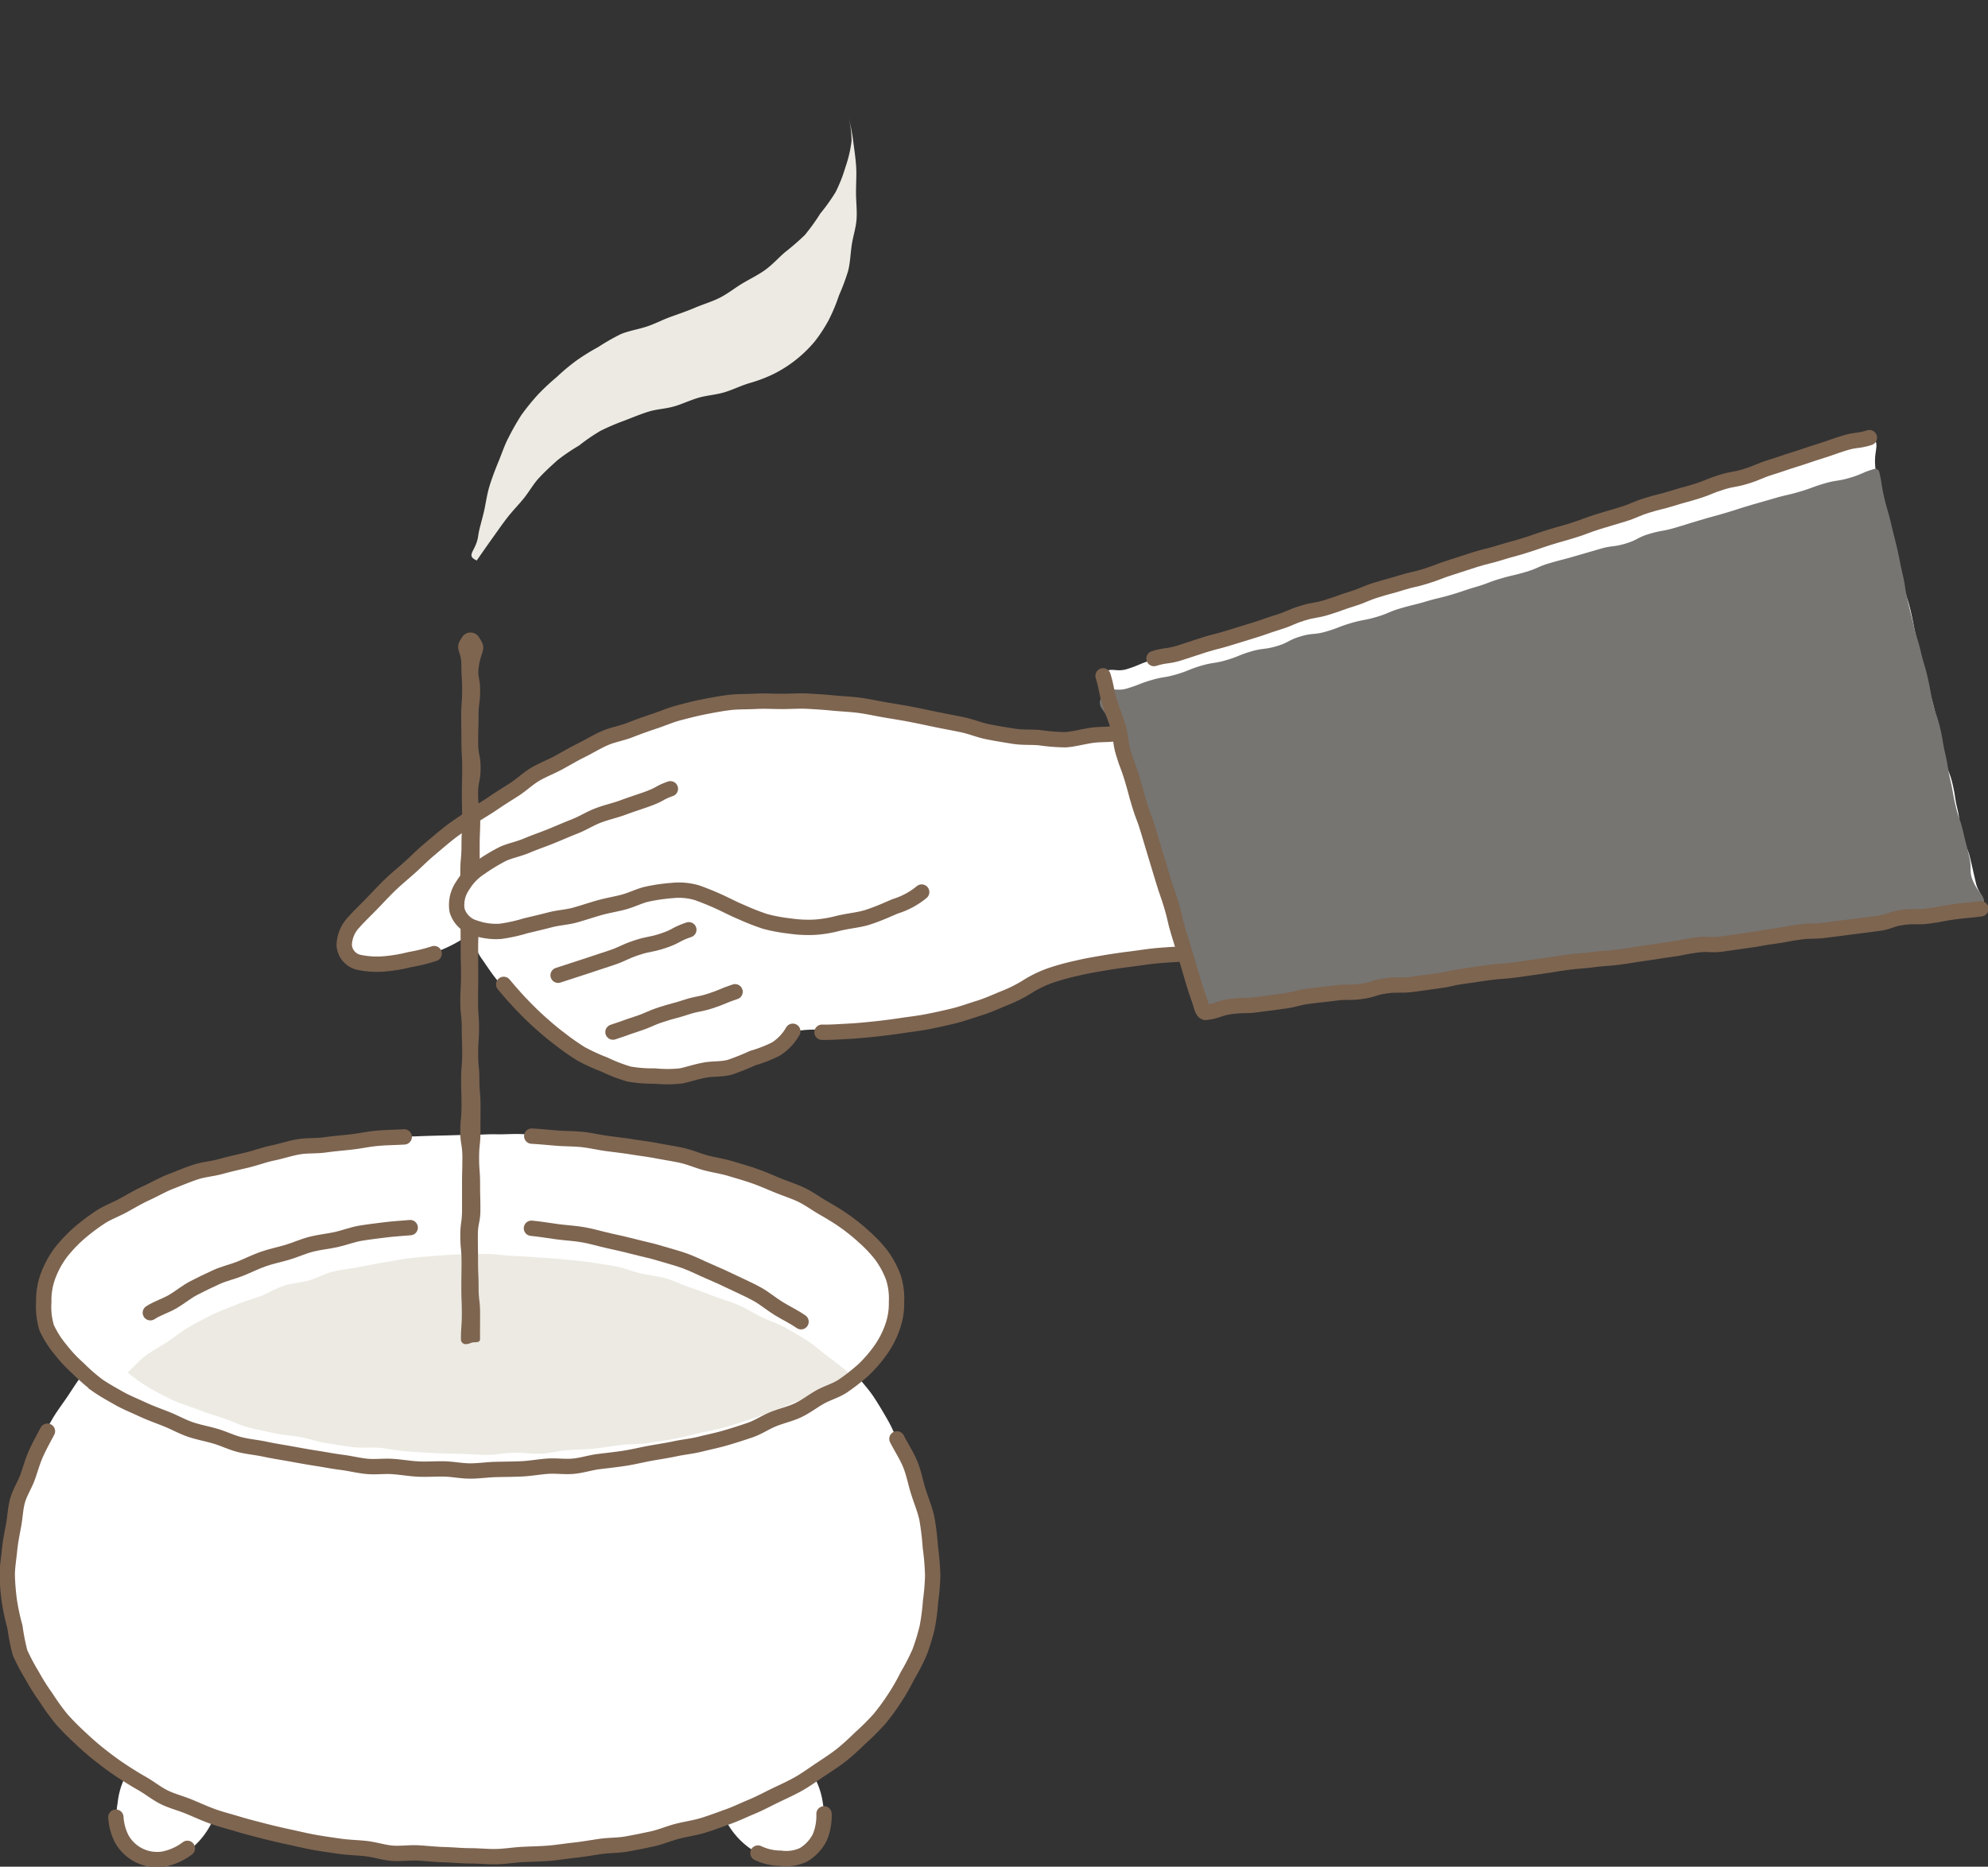 <svg xmlns="http://www.w3.org/2000/svg" xmlns:xlink="http://www.w3.org/1999/xlink" id="&#x30B0;&#x30EB;&#x30FC;&#x30D7;_1322" data-name="&#x30B0;&#x30EB;&#x30FC;&#x30D7; 1322" width="259.201" height="243.401" viewBox="0 0 259.201 243.401"><rect x="0" y="0" width="259.201" height="243.401" fill="#333333" stroke="none"/><defs><clipPath id="clip-path"><rect id="&#x9577;&#x65B9;&#x5F62;_1072" data-name="&#x9577;&#x65B9;&#x5F62; 1072" width="259.201" height="243.401" fill="none"></rect></clipPath></defs><g id="&#x30B0;&#x30EB;&#x30FC;&#x30D7;_1321" data-name="&#x30B0;&#x30EB;&#x30FC;&#x30D7; 1321" clip-path="url(#clip-path)"><path id="&#x30D1;&#x30B9;_3395" data-name="&#x30D1;&#x30B9; 3395" d="M173.527,129.984c-.271,1.678-1.207.119-3.316.1-.974-.01-2.122-.243-3.4-.236-1.054.007-2.2.09-3.4.119-1.089.025-2.22.251-3.39.3-1.109.048-2.261-.169-3.41-.094-1.124.074-2.244.354-3.376.459s-2.275.153-3.388.3c-1.147.147-2.268.349-3.357.541-1.158.2-2.321.229-3.376.489a30.5,30.5,0,0,0-3.266,1.005,14.313,14.313,0,0,0-2.994,1.615,18.807,18.807,0,0,1-3.123,1.449c-.985.4-2.037.9-3.213,1.264-1.055.325-2.139.769-3.3,1.053-1.1.269-2.262.383-3.41.609-1.127.221-2.264.463-3.4.637-1.155.176-2.322.2-3.448.317-1.184.127-2.333.274-3.44.333-1.222.065-2.381-.076-3.452-.1a12.574,12.574,0,0,0-3.764.228,6.693,6.693,0,0,1-2.284,2.227,16.863,16.863,0,0,1-2.95,1.3,30.9,30.9,0,0,1-3.073.974c-1.107.284-2.2.472-3.158.651-1.4.262-2.571.306-3.195.412a16.5,16.5,0,0,1-3.484.207,18.131,18.131,0,0,1-3.528-.2,21.025,21.025,0,0,1-3.331-1.207,25.646,25.646,0,0,1-3.056-1.765,31.32,31.32,0,0,1-2.851-2.054c-.943-.729-1.881-1.435-2.727-2.222-.888-.824-1.726-1.654-2.5-2.488-.844-.912-1.759-1.693-2.452-2.547-.828-1.024-1.47-2.042-2.058-2.87-1.251-1.759-.251-2.339-1.93-2.857a17.883,17.883,0,0,1-3.035,1.655,22.18,22.18,0,0,1-3.349,1.128,20.415,20.415,0,0,1-3.474.568,12.257,12.257,0,0,1-3.486-.128c-1.5-.294-2.662-.793-2.806-1.826-.113-.811.383-1.913,1.51-3.188.727-.823,1.618-1.541,2.424-2.377.767-.8,1.506-1.656,2.339-2.457.8-.77,1.744-1.414,2.6-2.181.83-.745,1.68-1.486,2.557-2.222.859-.72,1.513-1.71,2.412-2.415.883-.694,1.948-1.167,2.867-1.842s1.758-1.42,2.695-2.065,1.939-1.167,2.894-1.779,1.778-1.432,2.752-2.01,2.129-.842,3.12-1.382,1.958-1.144,2.968-1.645,2.078-.906,3.107-1.362,2.024-1.039,3.072-1.447c1.064-.413,2.122-.821,3.188-1.172,1.086-.358,2.143-.795,3.226-1.082,1.107-.294,2.254-.363,3.353-.577,1.123-.22,2.25-.289,3.361-.419,1.137-.133,2.239-.547,3.362-.608,1.142-.062,2.284.029,3.41.031,1.144,0,2.28.038,3.4.1,1.143.061,2.281.1,3.4.21,1.142.113,2.282.188,3.395.341,1.138.156,2.263.348,3.367.534,1.136.193,2.235.505,3.33.717,1.135.22,2.223.562,3.312.788,1.138.237,2.294.256,3.375.484,1.144.242,2.239.55,3.315.765,1.159.231,2.291.345,3.362.52,1.181.193,2.292.388,3.355.482a21.736,21.736,0,0,0,3.37-.009c1.115-.07,2.33.067,3.562-.109,1.143-.163,2.33-.347,3.519-.575,1.162-.224,2.315-.564,3.47-.827,1.181-.269,2.358-.5,3.478-.787,1.209-.309,2.334-.749,3.409-1.047,1.276-.355,2.476-.548,3.461-.844,2.084-.625,2.249-2.54,3.28-1.093.99,1.387.331,1.633.709,3.3s.616,1.609.994,3.272.218,1.7.6,3.365.371,1.665.75,3.329.612,1.609.99,3.271.119,1.723.5,3.386.36,1.668.737,3.333.572,1.62.951,3.285.088,1.745.643,3.362.967,1.627.694,3.315" transform="translate(-2.886 -5.839)" fill="#fff"></path><path id="&#x30D1;&#x30B9;_3396" data-name="&#x30D1;&#x30B9; 3396" d="M253.023,60.487c-1.473-.827-1.684.568-3.3,1.072s-1.553.7-3.166,1.2-1.645.4-3.258.9-1.644.4-3.256.9-1.609.514-3.222,1.017-1.577.62-3.19,1.124-1.606.523-3.219,1.027-1.619.48-3.232.983-1.626.464-3.24.968-1.641.412-3.254.916-1.6.555-3.211,1.06-1.632.442-3.244.946-1.59.578-3.2,1.082-1.65.382-3.264.886-1.606.527-3.22,1.03-1.544.72-3.155,1.223-1.623.474-3.236.978-1.62.476-3.232.979-1.689.259-3.3.763-1.512.825-3.125,1.328-1.673.314-3.288.818-1.575.623-3.189,1.126-1.688.266-3.3.77-1.523.8-3.137,1.3-1.679.3-3.293.8-1.557.681-3.17,1.184-1.672.319-3.287.823-1.6.54-3.218,1.045-1.618.5-3.232,1-1.57.659-3.188,1.165-2.417-.558-3.185.952c-.8,1.563.547,1.6,1.052,3.283s.459,1.693.965,3.372.422,1.706.927,3.387.517,1.677,1.022,3.356.387,1.716.893,3.4.482,1.689.988,3.37.667,1.633,1.172,3.314.436,1.7.942,3.384.393,1.715.9,3.4.8,1.593,1.306,3.274.436,1.7.942,3.384.559,1.669,1.065,3.353-.478,2.295.987,3.268c1.42.944,1.624.087,3.315-.136s1.647-.548,3.336-.771,1.694-.19,3.383-.413,1.714-.043,3.4-.267,1.678-.317,3.368-.54,1.7-.147,3.389-.371,1.691-.217,3.381-.441,1.7-.19,3.386-.413,1.7-.17,3.386-.394,1.677-.332,3.368-.555,1.667-.395,3.357-.618,1.7-.115,3.4-.338,1.673-.355,3.364-.579,1.7-.185,3.386-.409,1.722.022,3.41-.2,1.651-.525,3.342-.749,1.7-.139,3.388-.362,1.69-.233,3.381-.457,1.681-.285,3.371-.508,1.713-.057,3.4-.281,1.7-.155,3.39-.379,1.662-.449,3.352-.673,1.7-.163,3.392-.387,1.715-.044,3.407-.268,1.662-.457,3.353-.68,1.73.069,3.422-.156,1.681-.3,3.373-.522,1.693-.219,3.384-.443,1.664-.463,3.358-.687,2.409,1.1,3.4-.3c.964-1.355-.225-1.647-.609-3.265s-.366-1.622-.75-3.241-.73-1.537-1.113-3.155-.177-1.665-.559-3.282-.251-1.649-.634-3.269-.6-1.565-.98-3.182-.172-1.668-.555-3.287-.437-1.6-.82-3.223-.484-1.595-.867-3.214-.374-1.62-.756-3.239-.42-1.61-.8-3.229-.317-1.635-.7-3.255-.506-1.591-.89-3.211-.4-1.613-.785-3.231-.437-1.606-.82-3.227-.344-1.629-.727-3.249-.407-1.615-.79-3.235a9.866,9.866,0,0,1-.625-3.279c-.007-1.839.746-2.536-.709-3.352" transform="translate(-9.268 -3.654)" fill="#fff"></path><path id="&#x30D1;&#x30B9;_3397" data-name="&#x30D1;&#x30B9; 3397" d="M267.54,122.428c-.962,1.408-1.723.146-3.414.369s-1.677.321-3.366.545-1.7.147-3.389.37-1.684.26-3.375.484-1.674.344-3.365.567-1.715.032-3.4.256-1.7.178-3.386.4-1.666.41-3.356.633-1.717.019-3.407.242-1.671.376-3.361.6-1.716.029-3.406.253-1.683.282-3.374.505-1.7.168-3.388.392-1.643.588-3.334.813-1.715.019-3.4.242-1.68.3-3.37.526-1.717.011-3.406.235-1.681.295-3.372.519-1.673.345-3.363.568-1.71.089-3.4.314-1.7.154-3.39.378-1.69.233-3.381.457-1.662.454-3.353.677-1.682.3-3.374.525-1.71.09-3.4.315-1.677.337-3.367.561-1.689.248-3.381.472-1.7.147-3.394.37-1.722.024-3.416.248-1.82,1.31-3.275.413c-1.413-.871-.658-1.4-1.165-2.985s-.3-1.645-.8-3.225-.546-1.569-1.052-3.15-.56-1.562-1.065-3.142-.625-1.543-1.13-3.124-.288-1.651-.795-3.233-.682-1.525-1.188-3.106-.632-1.54-1.138-3.12-.252-1.663-.758-3.244-.441-1.6-.947-3.184-.7-1.519-1.21-3.1-.6-1.554-1.112-3.138-1.68-1.749-.888-3.212c.806-1.488,1.617-.505,3.241-.983s1.581-.626,3.2-1.1,1.681-.279,3.3-.755,1.574-.643,3.2-1.12,1.687-.262,3.311-.739,1.574-.646,3.2-1.123,1.7-.21,3.324-.688,1.528-.8,3.152-1.28,1.717-.161,3.341-.638,1.584-.614,3.207-1.092,1.672-.316,3.3-.793,1.57-.664,3.194-1.141,1.646-.4,3.27-.881,1.649-.4,3.273-.874,1.6-.545,3.229-1.022,1.585-.6,3.208-1.081,1.65-.388,3.274-.865,1.56-.69,3.182-1.167,1.64-.424,3.265-.9,1.626-.467,3.25-.944,1.7-.216,3.326-.693,1.529-.8,3.153-1.28,1.675-.305,3.3-.783,1.618-.5,3.243-.982,1.633-.453,3.259-.93,1.611-.519,3.235-1,1.63-.463,3.256-.94,1.654-.379,3.28-.858,1.593-.591,3.219-1.068,1.692-.263,3.321-.741,1.569-.684,3.2-1.162a.542.542,0,0,1,.639.378c.391,1.674.265,1.7.656,3.378s.486,1.649.876,3.321.42,1.666.811,3.34.325,1.687.716,3.359.256,1.706.647,3.38.412,1.667.8,3.341.52,1.644.911,3.319.5,1.649.887,3.322.3,1.695.7,3.369.553,1.636.945,3.312.278,1.7.669,3.376.264,1.7.655,3.38.3,1.7.691,3.371.577,1.632.967,3.306.423,1.667.813,3.343-.135,1.871.613,3.423c.81,1.677,1.888,1.9.916,3.32" transform="translate(-9.261 -3.948)" fill="#767572"></path><path id="&#x30D1;&#x30B9;_3398" data-name="&#x30D1;&#x30B9; 3398" d="M77.468,134.995c1.711-.566,1.717-.55,3.429-1.116l3.424-1.133c1.712-.566,1.647-.766,3.359-1.333s1.787-.35,3.5-.918,1.618-.863,3.332-1.431" transform="translate(-4.7 -7.83)" fill="#fff"></path><path id="&#x30D1;&#x30B9;_3399" data-name="&#x30D1;&#x30B9; 3399" d="M77.468,134.995c1.711-.566,1.717-.55,3.429-1.116l3.424-1.133c1.712-.566,1.647-.766,3.359-1.333s1.787-.35,3.5-.918,1.618-.863,3.332-1.431" transform="translate(-4.7 -7.83)" fill="none" stroke="#7e6550" stroke-linecap="round" stroke-linejoin="round" stroke-width="2"></path><path id="&#x30D1;&#x30B9;_3400" data-name="&#x30D1;&#x30B9; 3400" d="M85.083,142.928c1.592-.52,1.578-.565,3.17-1.085s1.541-.677,3.134-1.2,1.622-.43,3.214-.951,1.661-.324,3.256-.845,1.552-.656,3.147-1.177" transform="translate(-5.162 -8.353)" fill="#fff"></path><path id="&#x30D1;&#x30B9;_3401" data-name="&#x30D1;&#x30B9; 3401" d="M85.083,142.928c1.592-.52,1.578-.565,3.17-1.085s1.541-.677,3.134-1.2,1.622-.43,3.214-.951,1.661-.324,3.256-.845,1.552-.656,3.147-1.177" transform="translate(-5.162 -8.353)" fill="none" stroke="#7e6550" stroke-linecap="round" stroke-linejoin="round" stroke-width="2"></path><path id="&#x30D1;&#x30B9;_3402" data-name="&#x30D1;&#x30B9; 3402" d="M66.13,58.085c-1.529-.7-.083-1.178.194-3.24.129-.953.5-2.035.773-3.268.225-1.015.365-2.138.721-3.28.318-1.021.719-2.071,1.164-3.151.414-1,.762-2.087,1.3-3.107A31.976,31.976,0,0,1,71.959,39.1a30.413,30.413,0,0,1,2.128-2.625,29.142,29.142,0,0,1,2.457-2.3,27.735,27.735,0,0,1,2.569-2.152,28.718,28.718,0,0,1,2.848-1.769,29.317,29.317,0,0,1,2.925-1.675c1-.423,2.129-.6,3.239-.945,1.136-.348,2.162-.913,3.215-1.294,1.119-.406,2.209-.772,3.236-1.212,1.1-.469,2.222-.789,3.217-1.292,1.067-.538,1.975-1.282,2.93-1.853,1.029-.615,2.078-1.118,2.98-1.764.977-.7,1.748-1.58,2.584-2.305a33.352,33.352,0,0,0,2.613-2.263,26.168,26.168,0,0,0,2.017-2.8,24.651,24.651,0,0,0,2.009-2.816,19.446,19.446,0,0,0,1.268-3.223,16.369,16.369,0,0,0,.8-3.382A11.588,11.588,0,0,0,114.513,0a22.108,22.108,0,0,1,.692,3.338c.122.974.309,2.121.393,3.4.07,1.059-.023,2.212-.018,3.415,0,1.1.148,2.251.07,3.421-.073,1.113-.457,2.223-.627,3.367-.166,1.115-.193,2.274-.472,3.383a28.3,28.3,0,0,1-1.194,3.2,22.879,22.879,0,0,1-1.309,3.152,19.447,19.447,0,0,1-1.873,2.875,16.742,16.742,0,0,1-5.368,4.228,19.482,19.482,0,0,1-3.2,1.2c-1.135.356-2.159.867-3.187,1.172-1.145.341-2.3.4-3.327.7-1.155.331-2.181.84-3.2,1.133-1.155.331-2.317.367-3.334.683-1.138.354-2.176.8-3.182,1.179a31.191,31.191,0,0,0-3.12,1.335A24.841,24.841,0,0,0,79.462,43.1a25.526,25.526,0,0,0-2.8,1.9c-.785.705-1.626,1.468-2.449,2.356-.716.772-1.262,1.79-2.029,2.725-.672.818-1.471,1.621-2.2,2.58-.643.85-1.286,1.775-1.981,2.748-.624.873-1.2,1.7-1.872,2.676" transform="translate(-3.97 15)" fill="#eceae2"></path><path id="&#x30D1;&#x30B9;_3403" data-name="&#x30D1;&#x30B9; 3403" d="M121.525,214.962a33.44,33.44,0,0,0-.084-3.561c-.125-1.173-.343-2.341-.585-3.517-.239-1.154-.36-2.355-.707-3.5-.34-1.128-.929-2.186-1.37-3.3-.433-1.1-.927-2.172-1.453-3.253-.515-1.06-.961-2.168-1.562-3.209-.589-1.021-1.194-2.051-1.863-3.049-.658-.981-1.577-1.946-2.307-2.9a21.833,21.833,0,0,0,2.855-2.539,12.757,12.757,0,0,0,1.886-3.181,9.078,9.078,0,0,0,.635-3.6,8.941,8.941,0,0,0-.581-3.255,11.967,11.967,0,0,0-1.708-2.844,17.075,17.075,0,0,0-2.078-2.636,25.97,25.97,0,0,0-2.637-2.1c-.879-.612-1.895-1.11-2.914-1.684-.941-.529-1.9-1.109-2.957-1.6-.983-.46-2.076-.754-3.15-1.181-1.014-.4-2.075-.746-3.164-1.117-1.036-.353-2.036-.9-3.135-1.227-1.053-.308-2.138-.6-3.246-.877-1.067-.269-2.164-.512-3.279-.752-1.078-.232-2.191-.385-3.311-.59-1.087-.2-2.164-.562-3.288-.733-1.093-.167-2.208-.315-3.333-.455-1.1-.136-2.22-.244-3.348-.354-1.106-.108-2.237-.07-3.367-.15-1.107-.08-2.219-.317-3.349-.37-1.112-.053-2.241.049-3.373.023-1.114-.026-2.237.079-3.368.079s-2.249.051-3.363.076c-1.13.027-2.25.051-3.361.1-1.131.054-2.257,0-3.367.083-1.131.081-2.26.069-3.366.178-1.129.11-2.227.4-3.328.535-1.127.14-2.221.407-3.316.574-1.123.171-2.282.049-3.369.247-1.12.2-2.212.483-3.29.715-1.115.24-2.2.534-3.268.8-1.108.28-2.229.451-3.283.76-1.1.323-2.151.742-3.187,1.1-1.089.371-2.147.755-3.16,1.158-1.074.428-2.077.942-3.059,1.4-1.052.494-2,1.094-2.942,1.623-1.018.574-2.016,1.09-2.894,1.7a25.659,25.659,0,0,0-2.615,2.111,17.128,17.128,0,0,0-2.133,2.568,11.788,11.788,0,0,0-1.641,2.865,9.274,9.274,0,0,0-.892,3.226A9.455,9.455,0,0,0,6.312,183a13.312,13.312,0,0,0,2.165,3,18.212,18.212,0,0,0,2.4,2.713c-.73.953-1.318,1.9-1.974,2.878-.669,1-1.405,1.948-2,2.969-.6,1.042-1.209,2.08-1.725,3.14-.525,1.081-.737,2.292-1.17,3.387-.441,1.119-.975,2.191-1.316,3.318-.348,1.151-.709,2.295-.948,3.449-.242,1.176-.175,2.389-.3,3.562a33.527,33.527,0,0,0-.255,3.547,32.044,32.044,0,0,0-.035,3.534,28.414,28.414,0,0,0,.857,3.427,25.309,25.309,0,0,0,2.361,6.613,28.73,28.73,0,0,0,1.789,3.045,30.877,30.877,0,0,0,2.263,2.713,34.082,34.082,0,0,0,2.557,2.423c.857.779,1.825,1.436,2.778,2.154.923.7,1.742,1.5,2.75,2.134a9.755,9.755,0,0,0-1.1,3.608,7.906,7.906,0,0,0,.208,3.782,5.573,5.573,0,0,0,2.337,3,5.606,5.606,0,0,0,3.785.6,8.19,8.19,0,0,0,3.508-1.611,10.384,10.384,0,0,0,2.351-3.033,2.414,2.414,0,0,0,.26-.86c1.055.374,2.119.62,3.22.953,1.073.325,2.176.6,3.29.884,1.087.279,2.152.725,3.275.968,1.1.237,2.235.368,3.365.569,1.107.2,2.256.189,3.391.351,1.113.16,2.219.465,3.358.592,1.12.125,2.256.192,3.4.285,1.123.091,2.263.046,3.406.106,1.127.059,2.256.292,3.4.321q1.694.044,3.414.042c1.145,0,2.283-.058,3.412-.087,1.144-.03,2.277-.155,3.4-.214,1.143-.06,2.281-.079,3.4-.17,1.142-.093,2.283-.121,3.4-.246,1.14-.127,2.281-.2,3.395-.359,1.137-.163,2.222-.585,3.33-.782,1.131-.2,2.237-.445,3.335-.682,1.123-.242,2.239-.447,3.326-.726,1.113-.286,2.269-.379,3.342-.7,1.1-.334,2.116-.693,3.171-1.068a6.008,6.008,0,0,0,.1.919,10.287,10.287,0,0,0,2.555,2.885,7.9,7.9,0,0,0,3.491,1.518,5.582,5.582,0,0,0,6.045-3.473,7.768,7.768,0,0,0,.269-3.761,9.871,9.871,0,0,0-1.237-3.58h.068c1.01-.638,2-1.278,2.927-1.974.953-.718,1.749-1.6,2.607-2.376a34.669,34.669,0,0,0,2.622-2.362,31.189,31.189,0,0,0,2.188-2.774,28.611,28.611,0,0,0,1.734-3.07,18.629,18.629,0,0,0,2.747-6.49,29.271,29.271,0,0,0,.6-3.493,32.375,32.375,0,0,0-.095-3.537" transform="translate(-0.068 -9.55)" fill="#fff"></path><path id="&#x30D1;&#x30B9;_3404" data-name="&#x30D1;&#x30B9; 3404" d="M17.7,189.518a23.315,23.315,0,0,0,2.768,1.961c.946.548,1.971,1.108,3.09,1.624,1.005.464,2.129.8,3.268,1.229,1.045.4,2.145.765,3.3,1.13,1.073.341,2.125.9,3.287,1.212,1.092.291,2.247.493,3.414.756,1.107.248,2.284.3,3.456.523,1.118.209,2.231.611,3.406.794,1.128.174,2.282.365,3.46.512,1.134.141,2.322-.019,3.5.095,1.14.111,2.286.368,3.467.452,1.144.081,2.308.161,3.489.214,1.148.054,2.314.085,3.5.112,1.151.025,2.316.125,3.5.125s2.343-.255,3.492-.282c1.181-.026,2.353.188,3.5.135,1.181-.055,2.327-.38,3.471-.461,1.181-.083,2.346-.092,3.486-.2,1.181-.114,2.326-.333,3.46-.474,1.178-.147,2.363-.072,3.491-.246,1.176-.181,2.333-.341,3.451-.55,1.173-.22,2.3-.526,3.41-.775,1.169-.262,2.315-.49,3.409-.782,1.162-.31,2.257-.727,3.331-1.067,1.153-.365,2.227-.817,3.273-1.214,1.139-.432,2.216-.866,3.222-1.329,1.12-.517,2.218-.933,3.165-1.481a25.654,25.654,0,0,0,2.9-2.007c-.834-.724-1.763-1.422-2.672-2.105-.884-.663-1.723-1.427-2.674-2.049-.925-.606-1.912-1.154-2.9-1.718-.961-.55-2.067-.857-3.082-1.365-.989-.5-1.94-1.1-2.978-1.553-1.014-.444-2.1-.736-3.161-1.14-1.036-.395-2.075-.8-3.151-1.156-1.055-.348-2.065-.877-3.155-1.184-1.069-.3-2.2-.4-3.3-.655-1.082-.255-2.134-.7-3.245-.911-1.092-.21-2.206-.367-3.323-.537-1.1-.166-2.223-.242-3.347-.368-1.107-.124-2.228-.168-3.354-.252-1.111-.082-2.229-.167-3.357-.209s-2.235-.25-3.365-.25-2.256,0-3.369.039c-1.128.041-2.253.116-3.364.2-1.126.083-2.251.174-3.357.3-1.122.126-2.224.389-3.324.555-1.118.17-2.217.4-3.309.613-1.11.214-2.239.315-3.321.569-1.1.259-2.1.866-3.174,1.167-1.09.306-2.245.357-3.3.7-1.076.354-2.045.973-3.082,1.369-1.06.4-2.157.674-3.172,1.119-1.039.456-2.12.8-3.11,1.3-1.015.508-2.021,1.025-2.981,1.574-.986.565-1.851,1.31-2.777,1.915-.951.623-1.962,1.14-2.845,1.8-.909.683-1.577,1.5-2.41,2.228" transform="translate(-1.074 -10.561)" fill="#eceae2"></path><path id="&#x30D1;&#x30B9;_3405" data-name="&#x30D1;&#x30B9; 3405" d="M66.363,88.519a1.3,1.3,0,0,0-2.335.028c-.965,1.391-.017,1.674-.017,3.367s.1,1.694.1,3.386-.121,1.693-.121,3.385.03,1.694.03,3.386.1,1.694.1,3.387-.042,1.693-.042,3.386.032,1.694.032,3.387-.084,1.694-.084,3.386-.151,1.694-.151,3.387-.06,1.694-.06,3.387.093,1.694.093,3.388.014,1.692.014,3.383.043,1.694.043,3.387-.092,1.692-.092,3.383.188,1.694.188,3.387.058,1.693.058,3.385-.141,1.695-.141,3.389.055,1.694.055,3.386-.159,1.695-.159,3.389.268,1.695.268,3.39-.042,1.695-.042,3.389,0,1.7,0,3.39-.226,1.695-.226,3.389.159,1.695.159,3.39-.026,1.695-.026,3.39.065,1.7.065,3.4-.116,1.7-.116,3.4a.62.62,0,0,0,.572.588c.631,0,.631-.245,1.262-.245.307,0,.654-.062.654-.368,0-1.693.009-1.693.009-3.385s-.194-1.693-.194-3.386-.073-1.692-.073-3.383-.023-1.693-.023-3.385.331-1.694.331-3.386-.04-1.693-.04-3.385-.129-1.693-.129-3.386.175-1.693.175-3.385.011-1.694.011-3.386-.147-1.694-.147-3.386-.162-1.694-.162-3.387.117-1.691.117-3.383-.132-1.693-.132-3.386.026-1.691.026-3.383S66.2,130.89,66.2,129.2s.058-1.693.058-3.384.057-1.695.057-3.388.091-1.693.091-3.385-.008-1.695-.008-3.388.073-1.695.073-3.388-.276-1.695-.276-3.389.326-1.695.326-3.389S66.2,103.79,66.2,102.1s.052-1.695.052-3.388.206-1.7.206-3.39-.423-1.726-.119-3.4c.317-1.749.993-2.006.027-3.4" transform="translate(-3.858 -5.327)" fill="#7e6550"></path><path id="&#x30D1;&#x30B9;_3406" data-name="&#x30D1;&#x30B9; 3406" d="M113.82,251.787a7.285,7.285,0,0,1-.549,3.058,5.532,5.532,0,0,1-2.138,2.289,5.294,5.294,0,0,1-2.985.439,6.906,6.906,0,0,1-2.938-.673" transform="translate(-6.383 -15.276)" fill="none" stroke="#7e6550" stroke-linecap="round" stroke-miterlimit="10" stroke-width="2"></path><path id="&#x30D1;&#x30B9;_3407" data-name="&#x30D1;&#x30B9; 3407" d="M16.085,252.25a7.09,7.09,0,0,0,.754,2.811,5.276,5.276,0,0,0,5.444,2.653,7.538,7.538,0,0,0,3.124-1.4" transform="translate(-0.976 -15.304)" fill="none" stroke="#7e6550" stroke-linecap="round" stroke-miterlimit="10" stroke-width="2"></path><path id="&#x30D1;&#x30B9;_3408" data-name="&#x30D1;&#x30B9; 3408" d="M69.7,157.709c1.1.063,2.2.172,3.279.26,1.1.089,2.208.064,3.288.178,1.1.117,2.176.379,3.251.522,1.1.147,2.191.268,3.259.441,1.1.177,2.188.306,3.249.51,1.093.209,2.181.368,3.233.6,1.088.244,2.1.7,3.144.976,1.082.283,2.176.436,3.2.746,1.074.325,2.132.623,3.142.977,1.061.372,2.065.822,3.051,1.224,1.045.427,2.1.758,3.059,1.217,1.024.492,1.913,1.161,2.827,1.686.991.571,1.932,1.128,2.785,1.735a25.1,25.1,0,0,1,2.559,2.061,17.836,17.836,0,0,1,2.259,2.39,12.077,12.077,0,0,1,1.562,2.9,9.071,9.071,0,0,1,.41,3.231,8.974,8.974,0,0,1-.538,3.27,12,12,0,0,1-1.542,2.982,17.781,17.781,0,0,1-2.21,2.562,26.185,26.185,0,0,1-2.662,2.086c-.879.612-2.018.907-3.038,1.481-.94.529-1.833,1.235-2.885,1.728-.983.461-2.095.7-3.169,1.131-1.013.4-1.96,1.068-3.05,1.439-1.035.353-2.108.7-3.208,1.02-1.053.308-2.158.528-3.266.807-1.068.269-2.194.371-3.31.611-1.077.232-2.185.389-3.3.593-1.087.2-2.174.474-3.3.645-1.093.167-2.2.285-3.33.425-1.1.136-2.188.5-3.316.606-1.1.108-2.246-.079-3.377,0-1.107.08-2.216.289-3.345.343-1.112.053-2.235.054-3.367.081-1.114.026-2.236.2-3.367.2s-2.249-.24-3.362-.266c-1.131-.027-2.255.067-3.368.014-1.131-.054-2.242-.252-3.351-.332-1.131-.082-2.272.089-3.378-.019-1.129-.11-2.228-.395-3.329-.531-1.127-.14-2.228-.364-3.322-.531-1.124-.171-2.225-.376-3.312-.574-1.121-.2-2.228-.367-3.306-.6-1.115-.24-2.247-.33-3.314-.6-1.109-.28-2.131-.795-3.185-1.1-1.1-.323-2.214-.518-3.25-.871-1.089-.371-2.071-.937-3.084-1.339-1.075-.428-2.129-.8-3.112-1.256-1.052-.494-2.1-.906-3.04-1.434-1.019-.574-2.008-1.12-2.887-1.731a24.871,24.871,0,0,1-2.531-2.22,17.846,17.846,0,0,1-2.284-2.442A12.546,12.546,0,0,1,6.457,182.7a9.238,9.238,0,0,1-.379-3.336,9.1,9.1,0,0,1,.54-3.377,12.257,12.257,0,0,1,1.64-3.051,18.506,18.506,0,0,1,2.379-2.53,27.138,27.138,0,0,1,2.76-2.093c.909-.618,2.02-1.005,3.073-1.583.971-.533,1.956-1.123,3.042-1.618,1.014-.463,2.016-1.058,3.123-1.485,1.045-.4,2.112-.863,3.235-1.233,1.067-.352,2.25-.427,3.383-.748,1.085-.306,2.208-.544,3.35-.82,1.1-.266,2.185-.682,3.333-.918,1.109-.228,2.213-.608,3.365-.806,1.12-.194,2.3-.088,3.46-.254,1.125-.16,2.271-.248,3.429-.38,1.133-.129,2.265-.381,3.427-.482,1.138-.1,2.293-.105,3.456-.177" transform="translate(-0.369 -9.568)" fill="none" stroke="#7e6550" stroke-linecap="round" stroke-miterlimit="10" stroke-width="2"></path><path id="&#x30D1;&#x30B9;_3409" data-name="&#x30D1;&#x30B9; 3409" d="M6.246,198.671c-.519.975-1.049,1.931-1.494,2.92-.453,1.008-.73,2.07-1.1,3.089-.379,1.038-1.009,1.984-1.3,3.028-.3,1.063-.32,2.185-.523,3.251-.207,1.083-.419,2.153-.525,3.233-.107,1.1-.3,2.186-.3,3.274a30.978,30.978,0,0,0,.286,3.4,28.471,28.471,0,0,0,.72,3.321,28.425,28.425,0,0,0,.658,3.356,27.788,27.788,0,0,0,1.6,3.021,28.227,28.227,0,0,0,1.812,2.864,30.07,30.07,0,0,0,1.98,2.751,33.145,33.145,0,0,0,2.382,2.414c.811.771,1.649,1.518,2.551,2.231.876.693,1.773,1.373,2.733,2.012.93.619,1.883,1.22,2.887,1.788.973.55,1.867,1.293,2.905,1.8,1.007.487,2.129.765,3.194,1.206,1.034.427,2.066.906,3.151,1.291,1.055.374,2.158.65,3.259.983,1.072.325,2.17.6,3.284.89q1.629.417,3.311.777c1.1.237,2.2.507,3.329.707,1.1.2,2.227.355,3.361.518,1.113.159,2.252.169,3.39.3,1.12.124,2.223.5,3.365.6,1.122.09,2.271-.094,3.414-.034,1.126.059,2.255.2,3.4.224,1.128.029,2.263.151,3.407.151s2.284.134,3.411.105c1.142-.029,2.274-.22,3.4-.279,1.143-.06,2.283-.071,3.405-.163,1.141-.092,2.266-.281,3.383-.4,1.14-.126,2.26-.329,3.374-.488,1.136-.162,2.3-.12,3.4-.317,1.131-.2,2.251-.43,3.349-.667,1.123-.242,2.182-.714,3.269-.993,1.113-.287,2.253-.437,3.324-.762,1.1-.333,2.165-.743,3.22-1.118,1.085-.384,2.109-.886,3.143-1.314,1.064-.441,2.06-.983,3.067-1.47,1.038-.5,2.072-.96,3.045-1.51,1-.567,1.913-1.238,2.842-1.857.959-.639,1.909-1.246,2.785-1.94.9-.714,1.711-1.5,2.52-2.269a33.421,33.421,0,0,0,2.4-2.4,30.125,30.125,0,0,0,2-2.736,28.23,28.23,0,0,0,1.679-2.937,27.217,27.217,0,0,0,1.555-3.022,27.74,27.74,0,0,0,.995-3.256,29.188,29.188,0,0,0,.439-3.374,30.8,30.8,0,0,0,.28-3.389,33.907,33.907,0,0,0-.306-3.7,36.709,36.709,0,0,0-.443-3.693c-.257-1.2-.745-2.353-1.121-3.548-.367-1.17-.586-2.411-1.061-3.57-.465-1.136-1.167-2.18-1.731-3.3" transform="translate(-0.061 -12.053)" fill="none" stroke="#7e6550" stroke-linecap="round" stroke-miterlimit="10" stroke-width="2"></path><path id="&#x30D1;&#x30B9;_3410" data-name="&#x30D1;&#x30B9; 3410" d="M54.751,170.411c-1.092.1-2.186.152-3.259.291-1.089.142-2.178.258-3.246.441s-2.113.6-3.172.829-2.167.336-3.214.6c-1.064.272-2.066.735-3.1,1.046-1.052.317-2.128.525-3.148.882-1.038.362-2.014.859-3.018,1.262-1.019.409-2.105.64-3.088,1.088-1,.456-1.987.932-2.946,1.427-.977.5-1.822,1.228-2.754,1.771-.95.553-2.036.871-2.938,1.463" transform="translate(-1.266 -10.339)" fill="none" stroke="#7e6550" stroke-linecap="round" stroke-miterlimit="10" stroke-width="2"></path><path id="&#x30D1;&#x30B9;_3411" data-name="&#x30D1;&#x30B9; 3411" d="M108.919,182.687c-.923-.649-1.968-1.129-2.947-1.736-.959-.595-1.836-1.348-2.846-1.9-.991-.542-2.036-1-3.073-1.5-1.018-.489-2.052-.969-3.113-1.416-1.042-.439-2.059-.975-3.139-1.37-1.062-.389-2.178-.659-3.275-1-1.078-.339-2.2-.553-3.312-.849-1.094-.29-2.206-.533-3.327-.78-1.107-.243-2.2-.584-3.331-.783-1.116-.2-2.26-.25-3.4-.4-1.123-.15-2.246-.349-3.39-.455" transform="translate(-4.475 -10.344)" fill="none" stroke="#7e6550" stroke-linecap="round" stroke-miterlimit="10" stroke-width="2"></path><path id="&#x30D1;&#x30B9;_3412" data-name="&#x30D1;&#x30B9; 3412" d="M124.033,123.022c1.425,1.345-1.1.587-3.525,1.6a35.857,35.857,0,0,1-3.6,1.556c-1.111.355-2.4.613-3.8.964a16.769,16.769,0,0,1-3.151.668,17.68,17.68,0,0,1-3.229-.149,21.4,21.4,0,0,1-3.119-.813,30,30,0,0,1-2.936-1.283c-1.045-.428-2.126-.642-3.035-1.061-1.081-.5-1.982-1.156-2.852-1.47a8.465,8.465,0,0,0-3.277-.138,22.615,22.615,0,0,0-3.233.428c-.99.209-2.067.414-3.2.717-1,.267-2.006.72-3.113,1.034-1.006.285-2.042.642-3.138.947-1.015.284-2.129.363-3.221.649-1.027.27-2.119.4-3.213.661a21.7,21.7,0,0,1-3.293.785,8.584,8.584,0,0,1-3.37-.406,3.184,3.184,0,0,1-2.079-2.432,4.071,4.071,0,0,1,.641-3.11,7.137,7.137,0,0,1,2.2-2.508,27.587,27.587,0,0,1,2.949-1.6c.918-.433,1.96-.882,3.066-1.355.983-.421,2.041-.816,3.108-1.249,1.022-.414,2.152-.619,3.2-1.027s2.05-.964,3.07-1.353c1.093-.416,2.08-1,3.067-1.369,1.165-.434,2.33-.558,3.24-.89,1.918-.7,1.461-1.519,3.1-1.189a12.514,12.514,0,0,1,3.346,1.138c1.637.671,1.571.832,3.208,1.5s1.661.613,3.3,1.283,1.615.727,3.253,1.4,1.647.643,3.283,1.312,1.666.6,3.3,1.27,1.666.6,3.3,1.273,1.555.875,3.193,1.545a21.157,21.157,0,0,0,3.285,1.355c1.73.491,1.988.093,3.277,1.31" transform="translate(-3.856 -6.647)" fill="#fff"></path><path id="&#x30D1;&#x30B9;_3413" data-name="&#x30D1;&#x30B9; 3413" d="M69.916,136.646c.69.824,1.429,1.685,2.25,2.544.762.8,1.561,1.6,2.426,2.374.833.749,1.691,1.485,2.611,2.172a30.8,30.8,0,0,0,2.782,1.955,24.853,24.853,0,0,0,3.088,1.417,20.463,20.463,0,0,0,3.173,1.226,17.741,17.741,0,0,0,3.389.262,16.544,16.544,0,0,0,3.4-.015c.624-.105,1.733-.5,3.134-.765.961-.179,2.113-.078,3.219-.362a31.537,31.537,0,0,0,3-1.2,17.386,17.386,0,0,0,3.011-1.172,6.672,6.672,0,0,0,2.21-2.322" transform="translate(-4.242 -8.29)" fill="none" stroke="#7e6550" stroke-linecap="round" stroke-linejoin="round" stroke-width="2"></path><path id="&#x30D1;&#x30B9;_3414" data-name="&#x30D1;&#x30B9; 3414" d="M148.772,101.5c-1.169.224-2.379.121-3.5.281-1.212.172-2.359.508-3.456.577a24.169,24.169,0,0,1-3.387-.271c-1.065-.094-2.222,0-3.4-.189-1.071-.175-2.2-.352-3.355-.583-1.076-.213-2.142-.669-3.287-.91-1.081-.229-2.2-.424-3.339-.66-1.087-.226-2.2-.469-3.332-.688-1.094-.211-2.217-.387-3.352-.58-1.1-.186-2.215-.439-3.352-.595-1.111-.152-2.251-.191-3.39-.3-1.119-.11-2.251-.188-3.395-.249-1.123-.06-2.257.034-3.4.031-1.125,0-2.258-.074-3.4-.012-1.124.061-2.268.019-3.406.151-1.11.131-2.229.348-3.352.567-1.1.215-2.2.5-3.3.79-1.083.287-2.124.75-3.21,1.107-1.065.351-2.123.737-3.186,1.151-1.047.407-2.2.584-3.243,1.045s-2,1.057-3.021,1.562-1.987,1.079-2.983,1.622-2.07.94-3.045,1.518-1.8,1.394-2.755,2-1.918,1.205-2.848,1.845-1.945,1.181-2.853,1.849-1.891,1.276-2.774,1.97c-.9.706-1.757,1.456-2.614,2.175-.879.736-1.675,1.555-2.506,2.3-.858.768-1.742,1.486-2.544,2.257-.833.8-1.6,1.639-2.371,2.436-.806.837-1.64,1.616-2.367,2.438a4.494,4.494,0,0,0-1.271,2.963,2.439,2.439,0,0,0,2.033,2.309,11.251,11.251,0,0,0,3.293.171,20.1,20.1,0,0,0,3.22-.551,22.287,22.287,0,0,0,3.18-.782" transform="translate(-2.898 -5.904)" fill="none" stroke="#7e6550" stroke-linecap="round" stroke-linejoin="round" stroke-width="2"></path><path id="&#x30D1;&#x30B9;_3415" data-name="&#x30D1;&#x30B9; 3415" d="M114.1,142.629c1.07.028,2.237-.063,3.46-.128,1.107-.058,2.263-.167,3.445-.293,1.125-.12,2.277-.264,3.43-.44,1.138-.173,2.3-.3,3.423-.519,1.149-.225,2.286-.475,3.384-.744,1.159-.284,2.255-.689,3.311-1.015,1.178-.363,2.234-.856,3.22-1.261a17.9,17.9,0,0,0,3.07-1.526,15.1,15.1,0,0,1,3.166-1.519,32.332,32.332,0,0,1,3.381-.919c1.089-.262,2.244-.46,3.438-.663,1.125-.192,2.284-.363,3.466-.508,1.15-.142,2.31-.34,3.479-.444s2.344-.163,3.5-.235" transform="translate(-6.923 -8.034)" fill="none" stroke="#7e6550" stroke-linecap="round" stroke-linejoin="round" stroke-width="2"></path><path id="&#x30D1;&#x30B9;_3416" data-name="&#x30D1;&#x30B9; 3416" d="M124.015,122.961a10.022,10.022,0,0,1-3.439,1.854c-.992.416-2.183.978-3.653,1.447-1.112.354-2.445.441-3.852.792a16.052,16.052,0,0,1-3.142.5,17.092,17.092,0,0,1-3.178-.175,21.491,21.491,0,0,1-3.14-.587,30.568,30.568,0,0,1-2.98-1.163c-1.045-.428-1.994-.932-2.9-1.351-1.081-.5-2.1-.9-2.967-1.214a8.224,8.224,0,0,0-3.276-.305,23.245,23.245,0,0,0-3.246.467c-.99.209-1.984.744-3.117,1.046-1,.266-2.083.433-3.19.747-1.007.286-2.043.64-3.138.946-1.016.284-2.137.329-3.229.615-1.027.27-2.09.515-3.183.776a20.962,20.962,0,0,1-3.3.727,8.3,8.3,0,0,1-3.335-.459,3.356,3.356,0,0,1-2.315-2.292,4.415,4.415,0,0,1,.744-3.22,7.271,7.271,0,0,1,2.341-2.383,23.623,23.623,0,0,1,2.875-1.735c.918-.433,2.07-.633,3.176-1.107.983-.422,2.053-.777,3.12-1.21,1.023-.415,2.051-.871,3.094-1.279s2.022-1.036,3.042-1.424c1.093-.417,2.211-.654,3.2-1.021,1.165-.434,2.249-.773,3.159-1.1,1.918-.7,1.488-.8,3.064-1.358" transform="translate(-3.844 -6.643)" fill="none" stroke="#7e6550" stroke-linecap="round" stroke-linejoin="round" stroke-width="2"></path><path id="&#x30D1;&#x30B9;_3417" data-name="&#x30D1;&#x30B9; 3417" d="M153.111,93.813c.5,1.665.341,1.713.842,3.38s.62,1.629,1.121,3.293.2,1.756.7,3.422.619,1.63,1.12,3.294.446,1.682.948,3.349.624,1.63,1.125,3.3.5,1.669,1,3.336.507,1.664,1.008,3.328.576,1.645,1.077,3.311.383,1.7.885,3.369.515,1.663,1.017,3.33.481,1.677.983,3.347.579,1.647,1.081,3.317c.066.221.271.546.5.516,1.684-.223,1.639-.561,3.323-.783s1.711-.017,3.393-.24,1.682-.227,3.365-.45,1.656-.426,3.339-.648,1.691-.173,3.375-.4,1.713.01,3.4-.212,1.644-.522,3.327-.745,1.718.033,3.4-.19,1.681-.24,3.365-.463,1.664-.379,3.348-.6,1.678-.263,3.362-.486,1.7-.113,3.382-.335,1.68-.256,3.364-.479,1.676-.285,3.36-.507,1.7-.125,3.377-.348,1.7-.116,3.383-.339,1.676-.273,3.357-.5,1.678-.273,3.362-.5,1.666-.345,3.35-.567,1.726.083,3.411-.14,1.679-.256,3.363-.479,1.673-.309,3.357-.532,1.673-.322,3.358-.545,1.711-.023,3.4-.246,1.687-.21,3.372-.434,1.687-.209,3.371-.432,1.638-.578,3.323-.8,1.72.038,3.405-.185,1.675-.329,3.363-.552,1.7-.15,3.385-.374" transform="translate(-9.289 -5.692)" fill="none" stroke="#7e6550" stroke-linecap="round" stroke-linejoin="round" stroke-width="2"></path><path id="&#x30D1;&#x30B9;_3418" data-name="&#x30D1;&#x30B9; 3418" d="M253.455,60.754c-1.605.5-1.695.215-3.3.716s-1.587.563-3.191,1.063-1.593.544-3.2,1.045-1.593.543-3.2,1.045-1.556.658-3.162,1.159-1.668.3-3.275.8-1.561.647-3.167,1.149-1.624.441-3.229.943-1.64.395-3.246.9-1.556.662-3.162,1.164-1.618.466-3.224.968-1.578.594-3.184,1.1-1.62.457-3.227.958-1.588.554-3.193,1.056-1.626.439-3.232.94-1.635.4-3.241.9-1.6.534-3.2,1.036-1.571.611-3.177,1.112-1.647.374-3.254.875-1.627.438-3.233.939-1.557.658-3.165,1.159-1.585.575-3.193,1.077-1.674.287-3.282.789-1.553.671-3.159,1.172-1.59.556-3.2,1.059-1.612.488-3.22.99-1.635.414-3.243.917-1.6.543-3.209,1.045-1.7.225-3.308.728" transform="translate(-9.718 -3.686)" fill="none" stroke="#7e6550" stroke-linecap="round" stroke-linejoin="round" stroke-width="2"></path></g></svg>